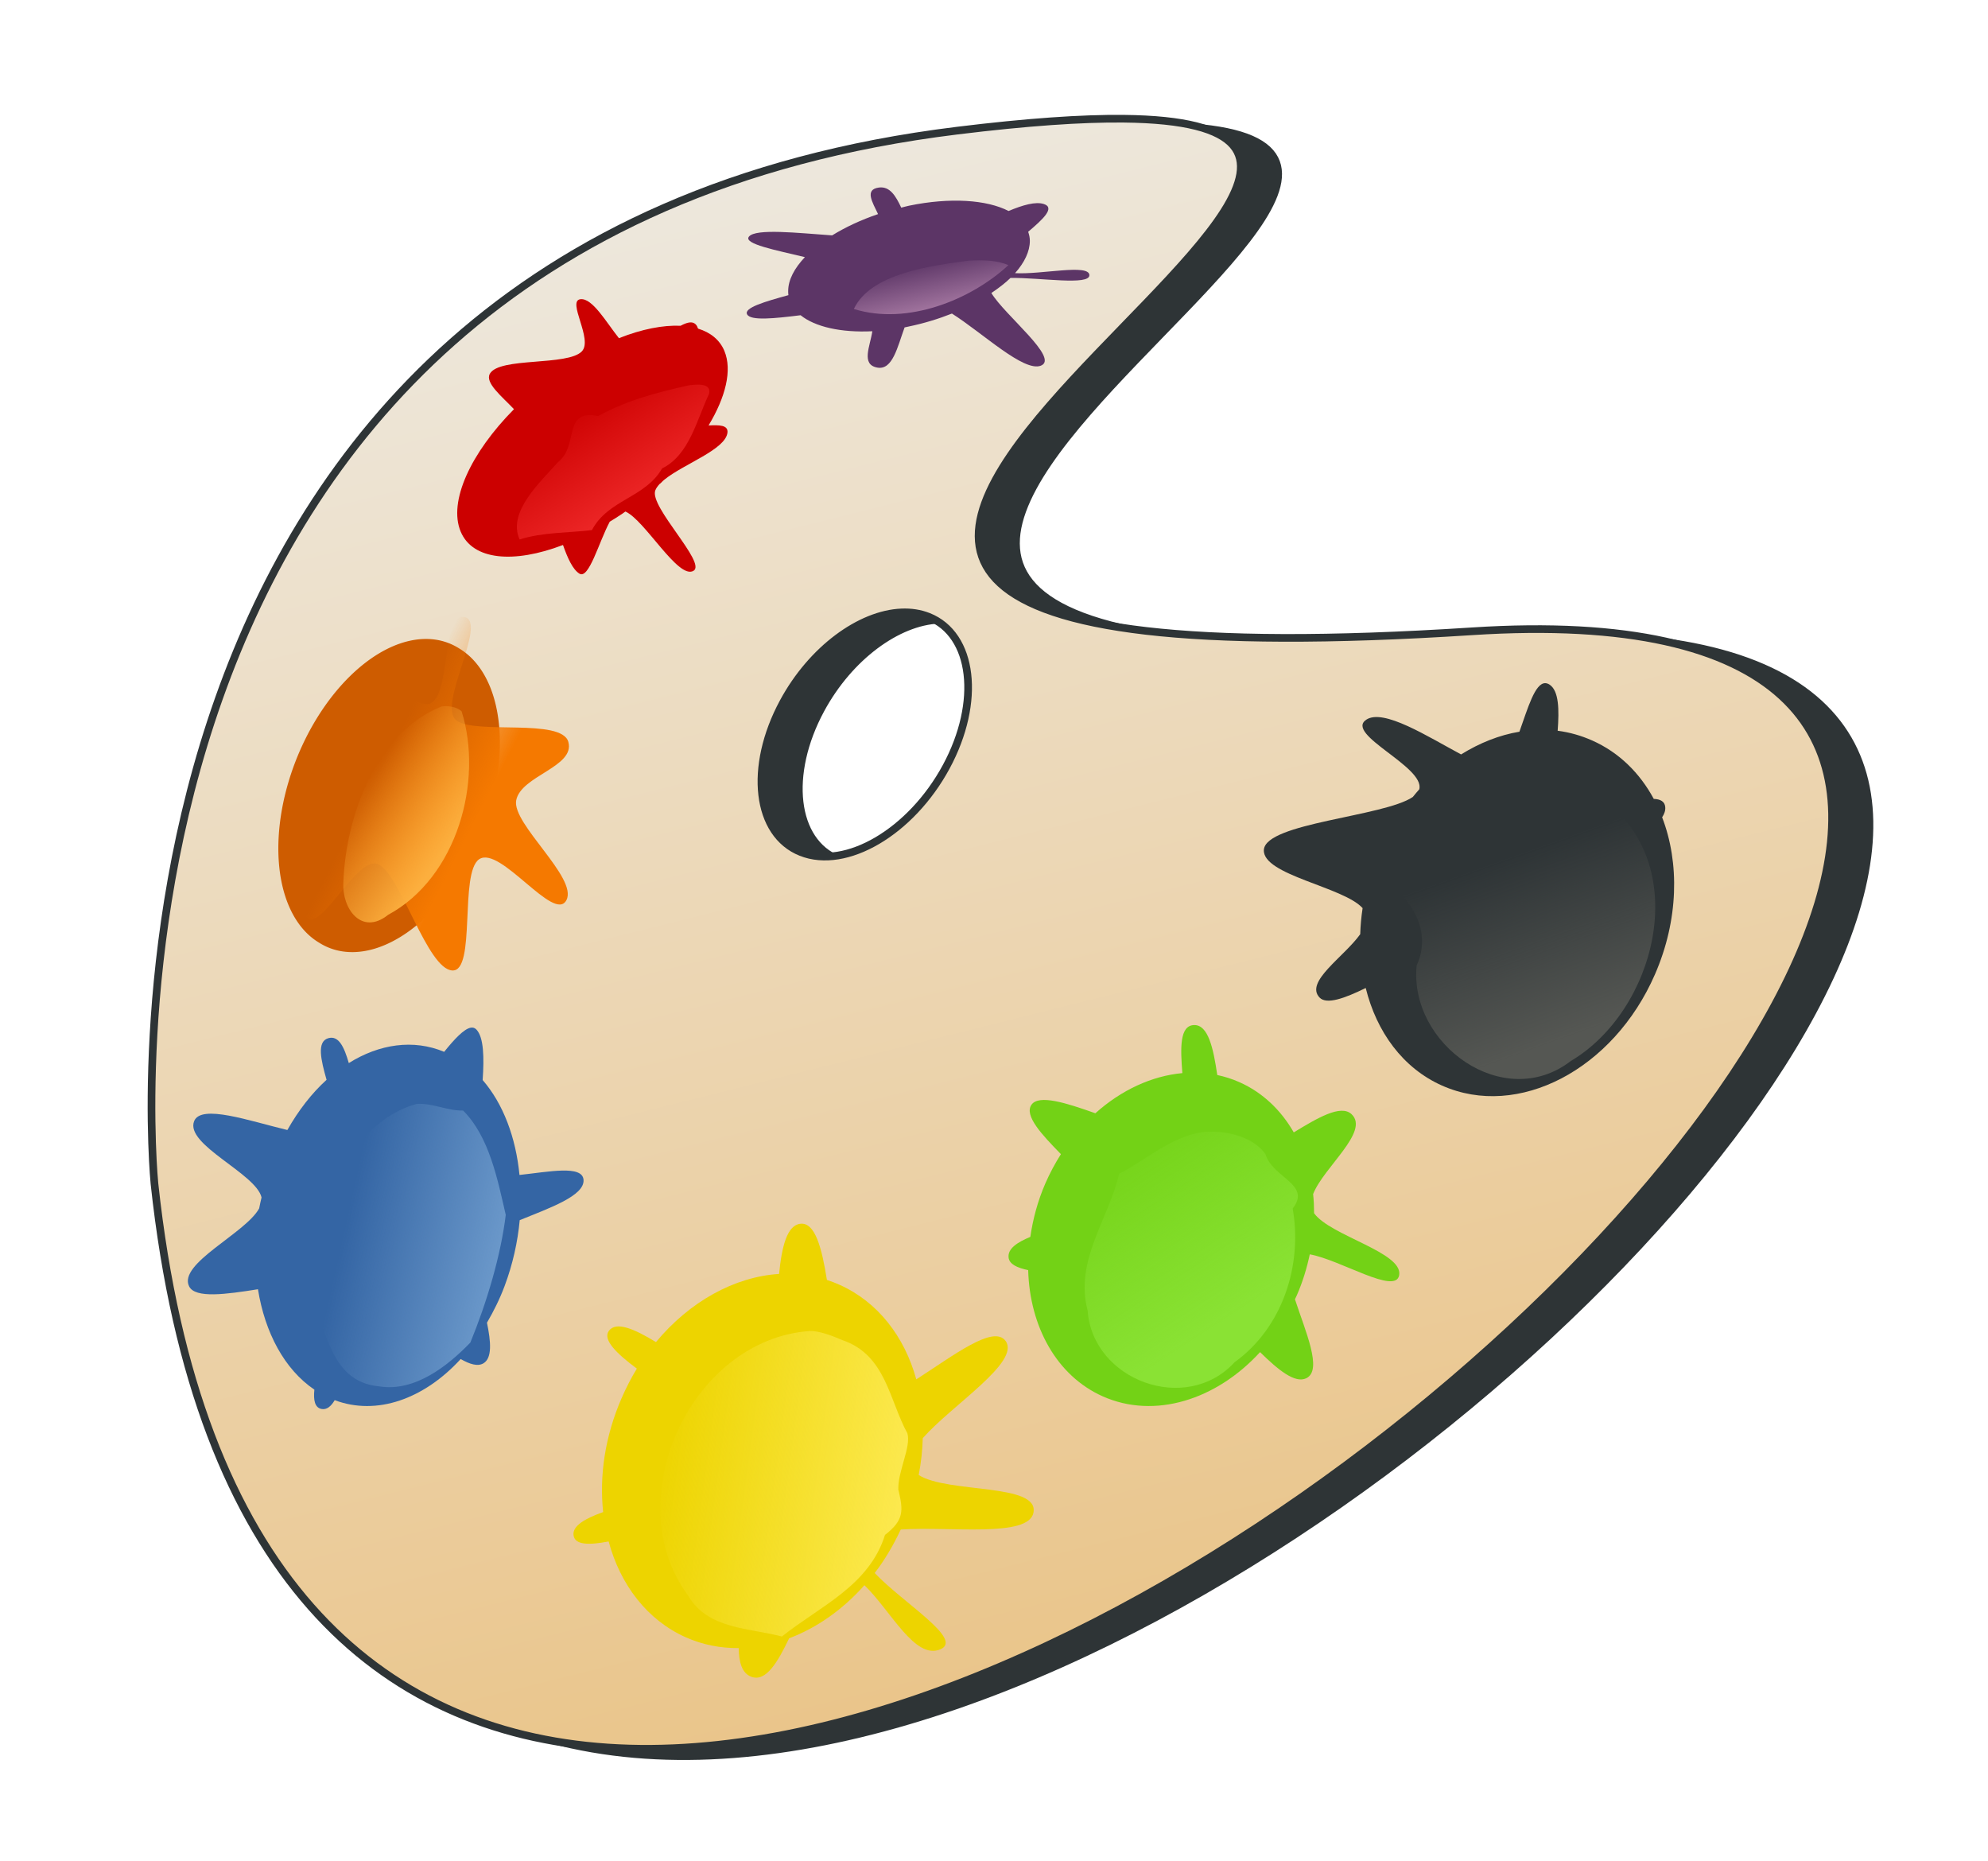 <?xml version="1.0" encoding="UTF-8" standalone="no"?>
<!-- Created with Inkscape (http://www.inkscape.org/) -->
<svg
   xmlns:dc="http://purl.org/dc/elements/1.1/"
   xmlns:cc="http://web.resource.org/cc/"
   xmlns:rdf="http://www.w3.org/1999/02/22-rdf-syntax-ns#"
   xmlns:svg="http://www.w3.org/2000/svg"
   xmlns="http://www.w3.org/2000/svg"
   xmlns:xlink="http://www.w3.org/1999/xlink"
   xmlns:sodipodi="http://sodipodi.sourceforge.net/DTD/sodipodi-0.dtd"
   xmlns:inkscape="http://www.inkscape.org/namespaces/inkscape"
   width="132.964"
   height="124.476"
   id="svg6255"
   sodipodi:version="0.32"
   inkscape:version="0.45+devel"
   version="1.0"
   sodipodi:docname="aquarela.svg"
   inkscape:output_extension="org.inkscape.output.svg.inkscape">
  <defs
     id="defs6257">
    <linearGradient
       inkscape:collect="always"
       xlink:href="#linearGradient5092"
       id="linearGradient5102"
       gradientUnits="userSpaceOnUse"
       gradientTransform="matrix(0.444,0,2.896,-0.485,-757.003,470.498)"
       x1="220.884"
       y1="280.879"
       x2="227.041"
       y2="315.413" />
    <linearGradient
       inkscape:collect="always"
       id="linearGradient5092">
      <stop
         style="stop-color:#d3d7cf;stop-opacity:1;"
         offset="0"
         id="stop5094" />
      <stop
         style="stop-color:#d3d7cf;stop-opacity:0;"
         offset="1"
         id="stop5096" />
    </linearGradient>
    <linearGradient
       inkscape:collect="always"
       xlink:href="#linearGradient5092"
       id="linearGradient5098"
       x1="220.884"
       y1="280.879"
       x2="220.433"
       y2="306.234"
       gradientUnits="userSpaceOnUse"
       gradientTransform="matrix(0.618,0,0,0.618,35.326,152.135)" />
    <linearGradient
       inkscape:collect="always"
       id="linearGradient2777">
      <stop
         style="stop-color:#e9b96e;stop-opacity:1;"
         offset="0"
         id="stop2779" />
      <stop
         style="stop-color:#eeeeec;stop-opacity:1"
         offset="1"
         id="stop2781" />
    </linearGradient>
    <linearGradient
       inkscape:collect="always"
       xlink:href="#linearGradient2777"
       id="linearGradient2783"
       x1="281.985"
       y1="368.091"
       x2="207.88"
       y2="71.67"
       gradientUnits="userSpaceOnUse"
       gradientTransform="matrix(0.512,0,0,0.512,63.091,180.327)" />
    <linearGradient
       inkscape:collect="always"
       id="linearGradient2839">
      <stop
         style="stop-color:#f57900;stop-opacity:1;"
         offset="0"
         id="stop2841" />
      <stop
         style="stop-color:#f57900;stop-opacity:0;"
         offset="1"
         id="stop2843" />
    </linearGradient>
    <linearGradient
       inkscape:collect="always"
       xlink:href="#linearGradient2839"
       id="linearGradient2845"
       x1="86.423"
       y1="156.553"
       x2="72.172"
       y2="149.156"
       gradientUnits="userSpaceOnUse" />
    <linearGradient
       inkscape:collect="always"
       id="linearGradient5034">
      <stop
         style="stop-color:#ad7fa8;stop-opacity:1;"
         offset="0"
         id="stop5036" />
      <stop
         style="stop-color:#ad7fa8;stop-opacity:0;"
         offset="1"
         id="stop5038" />
    </linearGradient>
    <linearGradient
       inkscape:collect="always"
       xlink:href="#linearGradient5034"
       id="linearGradient5040"
       x1="249.277"
       y1="138.014"
       x2="247.963"
       y2="132.249"
       gradientUnits="userSpaceOnUse"
       gradientTransform="matrix(0.647,0,0,0.647,35.29,153.357)" />
    <linearGradient
       inkscape:collect="always"
       id="linearGradient5026">
      <stop
         style="stop-color:#ef2929;stop-opacity:1;"
         offset="0"
         id="stop5028" />
      <stop
         style="stop-color:#ef2929;stop-opacity:0;"
         offset="1"
         id="stop5030" />
    </linearGradient>
    <linearGradient
       inkscape:collect="always"
       xlink:href="#linearGradient5026"
       id="linearGradient5032"
       x1="217.729"
       y1="158.295"
       x2="210.518"
       y2="147.479"
       gradientUnits="userSpaceOnUse"
       gradientTransform="matrix(0.647,0,0,0.647,35.29,153.357)" />
    <linearGradient
       inkscape:collect="always"
       id="linearGradient5018">
      <stop
         style="stop-color:#fcaf3e;stop-opacity:1;"
         offset="0"
         id="stop5020" />
      <stop
         style="stop-color:#fcaf3e;stop-opacity:0;"
         offset="1"
         id="stop5022" />
    </linearGradient>
    <linearGradient
       inkscape:collect="always"
       xlink:href="#linearGradient5018"
       id="linearGradient5024"
       x1="196.097"
       y1="195.701"
       x2="187.22"
       y2="189.484"
       gradientUnits="userSpaceOnUse"
       gradientTransform="matrix(0.647,0,0,0.647,35.29,153.357)" />
    <linearGradient
       inkscape:collect="always"
       id="linearGradient5042">
      <stop
         style="stop-color:#729fcf;stop-opacity:1;"
         offset="0"
         id="stop5044" />
      <stop
         style="stop-color:#729fcf;stop-opacity:0;"
         offset="1"
         id="stop5046" />
    </linearGradient>
    <linearGradient
       inkscape:collect="always"
       xlink:href="#linearGradient5042"
       id="linearGradient5048"
       x1="205.11"
       y1="238.065"
       x2="187.083"
       y2="234.034"
       gradientUnits="userSpaceOnUse"
       gradientTransform="matrix(0.647,0,0,0.647,35.29,153.357)" />
    <linearGradient
       inkscape:collect="always"
       id="linearGradient5058">
      <stop
         style="stop-color:#fce94f;stop-opacity:1;"
         offset="0"
         id="stop5060" />
      <stop
         style="stop-color:#fce94f;stop-opacity:0;"
         offset="1"
         id="stop5062" />
    </linearGradient>
    <linearGradient
       inkscape:collect="always"
       xlink:href="#linearGradient5058"
       id="linearGradient5064"
       x1="245.585"
       y1="258.652"
       x2="219.974"
       y2="255.191"
       gradientUnits="userSpaceOnUse"
       gradientTransform="matrix(0.647,0,0,0.647,35.29,153.357)" />
    <linearGradient
       inkscape:collect="always"
       id="linearGradient5066">
      <stop
         style="stop-color:#8ae234;stop-opacity:1;"
         offset="0"
         id="stop5068" />
      <stop
         style="stop-color:#8ae234;stop-opacity:0;"
         offset="1"
         id="stop5070" />
    </linearGradient>
    <linearGradient
       inkscape:collect="always"
       xlink:href="#linearGradient5066"
       id="linearGradient5072"
       x1="274.064"
       y1="244.825"
       x2="261.445"
       y2="225.446"
       gradientUnits="userSpaceOnUse"
       gradientTransform="matrix(0.647,0,0,0.647,35.29,153.357)" />
    <linearGradient
       inkscape:collect="always"
       id="linearGradient5074">
      <stop
         style="stop-color:#555753;stop-opacity:1;"
         offset="0"
         id="stop5076" />
      <stop
         style="stop-color:#555753;stop-opacity:0;"
         offset="1"
         id="stop5078" />
    </linearGradient>
    <linearGradient
       inkscape:collect="always"
       xlink:href="#linearGradient5074"
       id="linearGradient5080"
       x1="314.625"
       y1="212.376"
       x2="308.023"
       y2="193.898"
       gradientUnits="userSpaceOnUse"
       gradientTransform="matrix(0.647,0,0,0.647,35.29,153.357)" />
  </defs>
  <sodipodi:namedview
     id="base"
     pagecolor="#ffffff"
     bordercolor="#666666"
     borderopacity="1.0"
     inkscape:pageopacity="0.0"
     inkscape:pageshadow="2"
     inkscape:zoom="2"
     inkscape:cx="78.390332"
     inkscape:cy="68.605249"
     inkscape:document-units="px"
     inkscape:current-layer="layer1"
     inkscape:window-width="1024"
     inkscape:window-height="689"
     inkscape:window-x="0"
     inkscape:window-y="26" />
  <g
     inkscape:label="Camada 1"
     inkscape:groupmode="layer"
     id="layer1"
     transform="translate(-133.518,-221.553)">
    <g
       id="g6323">
      <path
         style="fill:#2e3436;fill-rule:evenodd;stroke:#2e3436;stroke-width:0.512px;stroke-linecap:butt;stroke-linejoin:miter;stroke-opacity:1"
         d="M 211.166,229.984 C 208.367,229.956 204.715,230.206 200.022,230.783 C 139.95,238.169 146.349,301.196 146.349,301.196 C 157.674,406.076 318.184,258.847 234.477,264.263 C 157.309,269.256 244.185,230.313 211.166,229.984 z M 196.313,263 C 196.949,262.973 197.555,263.064 198.119,263.288 C 201.126,264.483 201.653,268.981 199.302,273.329 C 196.952,277.676 192.604,280.231 189.597,279.036 C 186.591,277.842 186.064,273.343 188.414,268.996 C 190.324,265.463 193.556,263.117 196.313,263 z"
         id="path2775" />
      <path
         id="path2176"
         d="M 208.665,229.492 C 205.867,229.464 202.215,229.714 197.521,230.291 C 137.449,237.677 143.848,300.704 143.848,300.704 C 155.173,405.584 315.683,258.354 231.976,263.771 C 154.809,268.764 241.685,229.821 208.665,229.492 z M 193.812,262.508 C 194.448,262.481 195.055,262.571 195.619,262.795 C 198.625,263.99 199.153,268.488 196.802,272.836 C 194.451,277.184 190.104,279.739 187.097,278.544 C 184.09,277.349 183.563,272.851 185.914,268.503 C 187.824,264.971 191.056,262.624 193.812,262.508 z"
         style="fill:url(#linearGradient2783);fill-opacity:1;fill-rule:evenodd;stroke:#2e3436;stroke-width:0.512px;stroke-linecap:butt;stroke-linejoin:miter;stroke-opacity:1" />
      <path
         id="path2178"
         d="M 192.293,234.096 C 191.329,234.231 191.871,235.078 192.245,235.871 C 191.104,236.259 190.06,236.746 189.175,237.294 C 186.862,237.132 184.071,236.82 183.612,237.374 C 183.205,237.864 185.441,238.287 187.353,238.749 C 186.646,239.496 186.234,240.273 186.234,241.019 C 186.234,241.114 186.237,241.201 186.25,241.291 C 184.691,241.719 183.265,242.133 183.484,242.57 C 183.71,243.023 185.323,242.849 187.065,242.634 C 188.03,243.411 189.757,243.807 191.862,243.705 C 191.716,244.707 191.086,245.936 192.197,246.136 C 193.224,246.32 193.543,244.749 194.02,243.449 C 194.118,243.431 194.209,243.406 194.308,243.386 C 195.32,243.176 196.292,242.878 197.186,242.522 C 199.248,243.826 201.989,246.45 203.133,246.008 C 204.406,245.515 200.697,242.618 199.824,241.147 C 200.305,240.822 200.743,240.492 201.103,240.14 C 203.097,240.112 206.411,240.667 206.379,239.948 C 206.345,239.183 203.185,239.922 201.407,239.82 C 202.038,239.113 202.398,238.364 202.398,237.662 C 202.398,237.443 202.353,237.249 202.286,237.054 C 203.268,236.218 204.104,235.452 203.341,235.199 C 202.786,235.016 201.926,235.264 200.975,235.663 C 199.516,234.911 197.066,234.739 194.308,235.311 C 194.132,235.348 193.969,235.398 193.796,235.439 C 193.43,234.66 193.036,233.992 192.293,234.096 z"
         style="opacity:1;color:#000000;fill:#5c3566;fill-opacity:1;fill-rule:evenodd;stroke:none;stroke-width:1.056;stroke-linecap:butt;stroke-linejoin:miter;marker:none;marker-start:none;marker-mid:none;marker-end:none;stroke-miterlimit:4;stroke-dasharray:none;stroke-dashoffset:0;stroke-opacity:1;visibility:visible;display:inline;overflow:visible;enable-background:accumulate" />
      <path
         id="path2760"
         d="M 172.34,241.563 C 171.417,241.671 173.195,244.25 172.436,245.048 C 171.488,246.045 166.905,245.416 166.28,246.551 C 165.947,247.157 167.073,248.052 167.895,248.917 C 165.007,251.832 163.488,255.094 164.33,257.104 C 165.134,259.024 167.879,259.256 171.173,257.999 C 171.48,258.874 171.825,259.643 172.276,259.918 C 172.908,260.303 173.578,257.79 174.29,256.464 C 174.292,256.46 174.288,256.452 174.29,256.448 C 174.581,256.268 174.878,256.089 175.17,255.888 C 175.23,255.847 175.286,255.802 175.346,255.761 C 176.655,256.336 178.882,260.332 179.902,259.726 C 180.791,259.198 176.944,255.448 177.344,254.354 C 177.4,254.2 177.51,254.054 177.648,253.906 C 177.661,253.892 177.682,253.888 177.696,253.874 C 177.752,253.822 177.8,253.766 177.856,253.714 C 177.892,253.68 177.932,253.652 177.968,253.618 C 179.273,252.569 182.046,251.615 182.173,250.484 C 182.23,249.971 181.618,249.97 180.909,250.005 C 182.052,248.107 182.504,246.305 181.965,245.016 C 181.651,244.268 181.027,243.781 180.206,243.529 C 180.169,243.418 180.122,243.318 180.046,243.242 C 179.82,243.015 179.463,243.112 179.039,243.338 C 177.867,243.287 176.446,243.56 174.914,244.169 C 174.053,243.084 173.138,241.47 172.34,241.563 z"
         style="opacity:1;color:#000000;fill:#cc0000;fill-opacity:1;fill-rule:evenodd;stroke:none;stroke-width:0.9;stroke-linecap:butt;stroke-linejoin:miter;marker:none;marker-start:none;marker-mid:none;marker-end:none;stroke-miterlimit:4;stroke-dasharray:none;stroke-dashoffset:0;stroke-opacity:1;visibility:visible;display:inline;overflow:visible;enable-background:accumulate" />
      <path
         transform="matrix(0.348,-0.73,0.842,0.52,-28.226,407.967)"
         d="M 277.173,114.016 A 13.474,6.737 0 1 1 250.226,114.016 A 13.474,6.737 0 1 1 277.173,114.016 z"
         sodipodi:ry="6.7368422"
         sodipodi:rx="13.473684"
         sodipodi:cy="114.01632"
         sodipodi:cx="263.69925"
         id="path2762"
         style="opacity:1;color:#000000;fill:#ce5c00;fill-opacity:1;fill-rule:evenodd;stroke:none;stroke-width:0.9;stroke-linecap:butt;stroke-linejoin:miter;marker:none;marker-start:none;marker-mid:none;marker-end:none;stroke-miterlimit:4;stroke-dasharray:none;stroke-dashoffset:0;stroke-opacity:1;visibility:visible;display:inline;overflow:visible;enable-background:accumulate"
         sodipodi:type="arc" />
      <path
         id="path2764"
         d="M 165.001,290.279 C 164.55,290.364 163.922,291.028 163.226,291.894 C 161.165,291.034 158.891,291.368 156.847,292.646 C 156.542,291.589 156.177,290.777 155.472,290.983 C 154.691,291.211 154.983,292.442 155.36,293.765 C 154.375,294.659 153.486,295.799 152.738,297.122 C 150.199,296.515 146.963,295.37 146.502,296.531 C 145.877,298.108 150.634,300.023 151.011,301.631 C 150.955,301.878 150.896,302.12 150.851,302.367 C 149.936,304.034 145.411,306.054 146.167,307.579 C 146.574,308.4 148.657,308.108 150.771,307.771 C 151.236,310.664 152.537,313.126 154.545,314.486 C 154.47,315.201 154.576,315.703 155.04,315.781 C 155.376,315.837 155.663,315.602 155.904,315.189 C 158.717,316.248 161.882,315.11 164.33,312.439 C 164.943,312.788 165.468,312.95 165.848,312.727 C 166.448,312.377 166.351,311.277 166.088,310.009 C 166.53,309.248 166.94,308.435 167.271,307.547 C 167.814,306.093 168.143,304.606 168.279,303.15 C 170.319,302.322 172.609,301.52 172.548,300.464 C 172.488,299.441 170.206,299.922 168.263,300.128 C 168.019,297.624 167.176,295.37 165.8,293.781 C 165.903,292.269 165.877,290.932 165.385,290.407 C 165.277,290.293 165.151,290.251 165.001,290.279 z"
         style="opacity:1;color:#000000;fill:#3465a4;fill-opacity:1;fill-rule:evenodd;stroke:none;stroke-width:0.9;stroke-linecap:butt;stroke-linejoin:miter;marker:none;marker-start:none;marker-mid:none;marker-end:none;stroke-miterlimit:4;stroke-dasharray:none;stroke-dashoffset:0;stroke-opacity:1;visibility:visible;display:inline;overflow:visible;enable-background:accumulate" />
      <path
         id="path2766"
         d="M 187.065,303.39 C 186.159,303.474 185.805,304.919 185.626,306.747 C 182.644,306.935 179.645,308.594 177.392,311.304 C 175.943,310.425 174.727,309.892 174.242,310.553 C 173.814,311.137 174.725,312.047 176.113,313.079 C 175.732,313.7 175.392,314.366 175.09,315.061 C 173.98,317.609 173.598,320.253 173.859,322.672 C 172.636,323.106 171.809,323.598 171.876,324.207 C 171.951,324.883 172.902,324.892 174.226,324.638 C 175.006,327.526 176.792,329.893 179.391,331.05 C 180.525,331.555 181.717,331.78 182.924,331.769 C 182.937,332.733 183.151,333.46 183.771,333.688 C 184.752,334.049 185.534,332.707 186.298,331.114 C 188.132,330.423 189.874,329.209 191.334,327.564 C 193.103,329.27 194.709,332.584 196.418,331.849 C 197.979,331.178 193.948,328.775 192.021,326.749 C 192.691,325.876 193.269,324.898 193.764,323.839 C 197.084,323.623 202.297,324.399 202.638,322.72 C 203.043,320.718 196.919,321.439 194.963,320.194 C 195.128,319.362 195.212,318.543 195.235,317.731 C 197.19,315.515 201.767,312.648 200.783,311.24 C 199.987,310.101 197.283,312.211 194.803,313.798 C 194.014,310.94 192.235,308.615 189.655,307.467 C 189.382,307.345 189.104,307.238 188.824,307.147 C 188.485,305.012 188.039,303.3 187.065,303.39 z"
         style="opacity:1;color:#000000;fill:#edd400;fill-opacity:1;fill-rule:evenodd;stroke:none;stroke-width:0.9;stroke-linecap:butt;stroke-linejoin:miter;marker:none;marker-start:none;marker-mid:none;marker-end:none;stroke-miterlimit:4;stroke-dasharray:none;stroke-dashoffset:0;stroke-opacity:1;visibility:visible;display:inline;overflow:visible;enable-background:accumulate" />
      <path
         id="path2768"
         d="M 213.382,290.104 C 212.404,290.13 212.467,291.666 212.598,293.317 C 210.555,293.505 208.508,294.45 206.779,296.003 C 204.83,295.307 203.004,294.732 202.51,295.428 C 201.994,296.153 203.211,297.443 204.476,298.737 C 204.091,299.344 203.737,299.999 203.437,300.688 C 202.922,301.871 202.603,303.079 202.43,304.269 C 201.554,304.633 200.913,305.054 200.975,305.644 C 201.022,306.098 201.541,306.336 202.286,306.492 C 202.39,310.254 204.182,313.557 207.274,314.934 C 210.747,316.479 214.877,315.165 217.795,311.976 C 218.997,313.156 220.135,314.099 220.896,313.718 C 221.992,313.17 220.829,310.592 220.129,308.442 C 220.171,308.351 220.216,308.263 220.257,308.17 C 220.65,307.267 220.928,306.35 221.12,305.436 C 223.205,305.813 226.871,308.172 227.1,306.827 C 227.36,305.299 222.483,304.195 221.408,302.686 C 221.407,302.253 221.389,301.827 221.344,301.407 C 222.042,299.617 225.144,297.228 223.918,296.067 C 223.195,295.382 221.616,296.33 220.049,297.282 C 219.201,295.802 217.976,294.618 216.42,293.925 C 215.935,293.709 215.438,293.552 214.933,293.445 C 214.67,291.645 214.324,290.078 213.382,290.104 z"
         style="opacity:1;color:#000000;fill:#73d216;fill-opacity:1;fill-rule:evenodd;stroke:none;stroke-width:0.9;stroke-linecap:butt;stroke-linejoin:miter;marker:none;marker-start:none;marker-mid:none;marker-end:none;stroke-miterlimit:4;stroke-dasharray:none;stroke-dashoffset:0;stroke-opacity:1;visibility:visible;display:inline;overflow:visible;enable-background:accumulate" />
      <path
         id="path2770"
         d="M 236.885,267.24 C 236.185,267.201 235.7,268.929 235.142,270.486 C 233.804,270.708 232.48,271.235 231.241,272.005 C 228.989,270.801 226.039,268.91 224.893,269.686 C 223.443,270.669 228.845,272.838 228.443,274.339 C 228.293,274.504 228.155,274.677 228.011,274.851 C 226.069,276.171 218.173,276.579 218.05,278.384 C 217.936,280.071 223.387,280.862 224.654,282.285 C 224.563,282.87 224.513,283.454 224.494,284.028 C 223.411,285.549 220.764,287.212 221.776,288.265 C 222.244,288.752 223.452,288.318 224.862,287.625 C 225.588,290.563 227.345,292.984 229.962,294.149 C 235.055,296.416 241.435,293.081 244.207,286.714 C 245.787,283.088 245.862,279.257 244.687,276.21 C 244.838,275.977 244.916,275.756 244.895,275.522 C 244.861,275.145 244.564,274.996 244.127,274.979 C 243.193,273.246 241.807,271.874 240.018,271.077 C 239.272,270.745 238.487,270.522 237.7,270.422 C 237.804,269.013 237.79,267.755 237.157,267.336 C 237.064,267.275 236.97,267.245 236.885,267.24 z"
         style="opacity:1;color:#000000;fill:#2e3436;fill-opacity:1;fill-rule:evenodd;stroke:none;stroke-width:0.9;stroke-linecap:butt;stroke-linejoin:miter;marker:none;marker-start:none;marker-mid:none;marker-end:none;stroke-miterlimit:4;stroke-dasharray:none;stroke-dashoffset:0;stroke-opacity:1;visibility:visible;display:inline;overflow:visible;enable-background:accumulate" />
      <path
         transform="matrix(0.449,0,0,0.457,125.705,206.464)"
         d="M 101.779,164.732 C 99.978,168.173 91.9,156.672 88.775,158.755 C 85.804,160.735 88.35,175.197 84.788,175.031 C 81.042,174.856 77.132,161.135 73.782,159.508 C 70.597,157.961 65.022,170.036 62.902,167.069 C 60.672,163.949 68.98,156.412 67.593,153.081 C 66.275,149.913 56.421,153.389 56.443,149.87 C 56.466,146.17 66.843,146.851 69.014,143.773 C 71.079,140.847 61.137,127.945 64.238,126.451 C 67.498,124.879 77.798,136.796 81.291,136.01 C 84.613,135.263 83.094,122.674 86.55,123.302 C 90.185,123.963 82.402,136.305 85.407,138.465 C 88.264,140.519 101.073,138.087 102.061,141.58 C 103.101,145.253 94.997,146.517 94.294,150.136 C 93.626,153.577 103.493,161.46 101.779,164.732 z"
         inkscape:randomized="-0.115"
         inkscape:rounded="0.22"
         inkscape:flatsided="false"
         sodipodi:arg2="1.0033808"
         sodipodi:arg1="0.50229464"
         sodipodi:r2="11.650877"
         sodipodi:r1="26.32341"
         sodipodi:cy="149.62534"
         sodipodi:cx="79.8797"
         sodipodi:sides="7"
         id="path2789"
         style="opacity:1;color:#000000;fill:url(#linearGradient2845);fill-opacity:1;fill-rule:evenodd;stroke:none;stroke-width:0.9;stroke-linecap:butt;stroke-linejoin:miter;marker:none;marker-start:none;marker-mid:none;marker-end:none;stroke-miterlimit:4;stroke-dasharray:none;stroke-dashoffset:0;stroke-opacity:1;visibility:visible;display:inline;overflow:visible;enable-background:accumulate"
         sodipodi:type="star" />
      <path
         id="path4968"
         d="M 198.333,238.98 C 195.74,239.326 191.742,239.842 190.626,242.216 C 194.225,243.335 198.479,241.589 200.962,239.283 C 200.167,238.942 199.222,238.935 198.333,238.98 z"
         style="color:#000000;fill:url(#linearGradient5040);fill-opacity:1;fill-rule:evenodd;stroke:none;stroke-width:1.056;stroke-linecap:butt;stroke-linejoin:miter;marker:none;marker-start:none;marker-mid:none;marker-end:none;stroke-miterlimit:4;stroke-dashoffset:0;stroke-opacity:1;visibility:visible;display:inline;overflow:visible;enable-background:accumulate" />
      <path
         id="path4970"
         d="M 179.622,247.314 C 177.351,247.819 175.505,248.31 173.513,249.377 C 171.114,248.899 172.273,251.331 170.843,252.452 C 169.687,253.769 167.427,255.786 168.274,257.63 C 169.787,257.137 171.678,257.183 173.109,257.003 C 174.178,254.961 176.678,254.848 177.802,252.876 C 179.61,251.992 180.104,249.671 180.937,247.9 C 181.13,247.128 180.084,247.272 179.622,247.314 z"
         style="color:#000000;fill:url(#linearGradient5032);fill-opacity:1;fill-rule:evenodd;stroke:none;stroke-width:0.9;stroke-linecap:butt;stroke-linejoin:miter;marker:none;marker-start:none;marker-mid:none;marker-end:none;stroke-miterlimit:4;stroke-dashoffset:0;stroke-opacity:1;visibility:visible;display:inline;overflow:visible;enable-background:accumulate" />
      <path
         id="path4972"
         d="M 163.056,268.796 C 158.639,270.563 156.645,276.162 156.482,280.568 C 156.381,282.333 157.709,284.145 159.475,282.733 C 164.114,280.226 165.852,273.76 164.391,269.119 C 164.051,268.819 163.512,268.737 163.056,268.796 z"
         style="color:#000000;fill:url(#linearGradient5024);fill-opacity:1;fill-rule:evenodd;stroke:none;stroke-width:0.9;stroke-linecap:butt;stroke-linejoin:miter;marker:none;marker-start:none;marker-mid:none;marker-end:none;stroke-miterlimit:4;stroke-dashoffset:0;stroke-opacity:1;visibility:visible;display:inline;overflow:visible;enable-background:accumulate" />
      <path
         id="path4974"
         d="M 161.397,295.375 C 158.541,296.138 156.72,298.793 155.43,301.302 C 153.127,300.727 155.807,303.628 154.54,304.842 C 154.27,306.078 152.167,306.599 153.913,307.451 C 155.384,309.848 155.306,313.942 158.889,314.268 C 161.27,314.647 163.479,312.89 164.977,311.335 C 166.082,308.644 167.019,305.496 167.344,302.799 C 166.789,300.382 166.231,297.558 164.492,295.82 C 163.437,295.847 162.462,295.31 161.397,295.375 z"
         style="color:#000000;fill:url(#linearGradient5048);fill-opacity:1;fill-rule:evenodd;stroke:none;stroke-width:0.9;stroke-linecap:butt;stroke-linejoin:miter;marker:none;marker-start:none;marker-mid:none;marker-end:none;stroke-miterlimit:4;stroke-dashoffset:0;stroke-opacity:1;visibility:visible;display:inline;overflow:visible;enable-background:accumulate" />
      <path
         id="path4976"
         d="M 187.653,310.566 C 179.734,311.141 174.763,321.874 179.561,328.286 C 180.879,330.528 183.667,330.419 185.812,330.996 C 188.354,328.964 191.641,327.614 192.71,324.2 C 193.989,323.208 193.942,322.587 193.6,321.166 C 193.566,319.916 194.471,318.317 194.206,317.403 C 192.993,315.195 192.771,312.16 189.857,311.173 C 189.181,310.877 188.256,310.531 187.653,310.566 z"
         style="color:#000000;fill:url(#linearGradient5064);fill-opacity:1;fill-rule:evenodd;stroke:none;stroke-width:0.9;stroke-linecap:butt;stroke-linejoin:miter;marker:none;marker-start:none;marker-mid:none;marker-end:none;stroke-miterlimit:4;stroke-dashoffset:0;stroke-opacity:1;visibility:visible;display:inline;overflow:visible;enable-background:accumulate" />
      <path
         id="path4978"
         d="M 214.535,297.236 C 212.252,297.194 210.097,299.191 208.366,300.048 C 207.683,303.066 205.374,305.832 206.262,309.191 C 206.584,313.855 212.844,316.194 216.093,312.65 C 219.289,310.351 220.647,306.184 219.977,302.374 C 221.254,300.736 218.625,300.329 218.156,298.733 C 217.382,297.64 215.782,297.223 214.535,297.236 z"
         style="color:#000000;fill:url(#linearGradient5072);fill-opacity:1;fill-rule:evenodd;stroke:none;stroke-width:0.9;stroke-linecap:butt;stroke-linejoin:miter;marker:none;marker-start:none;marker-mid:none;marker-end:none;stroke-miterlimit:4;stroke-dashoffset:0;stroke-opacity:1;visibility:visible;display:inline;overflow:visible;enable-background:accumulate" />
      <path
         id="path4980"
         d="M 238.364,274.338 C 236.183,274.07 234.177,275.629 232.396,276.078 C 231.738,279.187 227.704,279.574 225.114,280.164 C 227.608,280.887 229.434,283.634 228.27,286.111 C 227.737,291.387 234.094,295.974 238.586,292.503 C 244.222,289.162 246.7,279.654 240.953,275.188 C 240.161,274.917 239.103,274.211 238.364,274.338 z"
         style="color:#000000;fill:url(#linearGradient5080);fill-opacity:1;fill-rule:evenodd;stroke:none;stroke-width:0.9;stroke-linecap:butt;stroke-linejoin:miter;marker:none;marker-start:none;marker-mid:none;marker-end:none;stroke-miterlimit:4;stroke-dashoffset:0;stroke-opacity:1;visibility:visible;display:inline;overflow:visible;enable-background:accumulate" />
    </g>
  </g>
</svg>
